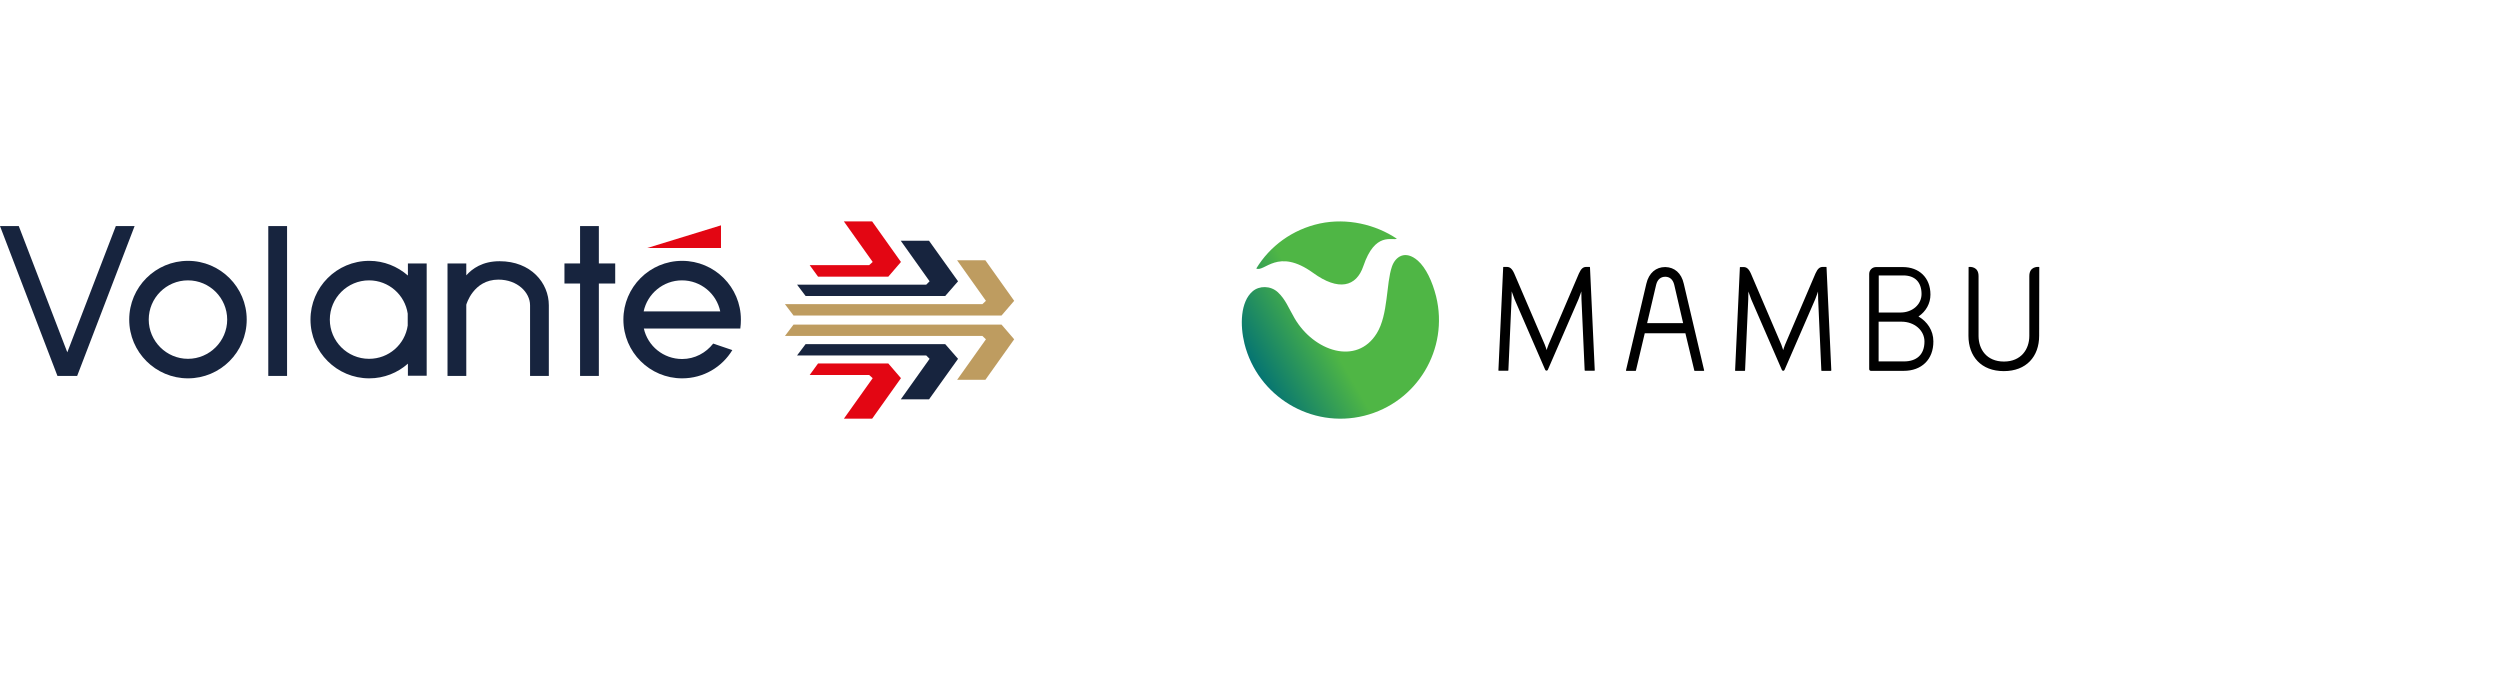 <svg width="700" height="190" viewBox="0 0 700 190" fill="none" xmlns="http://www.w3.org/2000/svg">
<path d="M267.991 72.88L276.059 84.229L275.07 85.166H219.785L222.179 88.341H280.432L283.972 84.229L275.903 72.88H267.991Z" fill="#BE9C60"/>
<path d="M252.218 67.414L260.288 78.763L259.351 79.7H223.17L225.565 82.875H264.661L268.252 78.763L260.131 67.414H252.218Z" fill="#17243E"/>
<path d="M236.286 62L244.355 73.349L243.366 74.234H226.707L229.05 77.461H248.728L252.268 73.349L244.199 62H236.286Z" fill="#E30613"/>
<path d="M267.991 106.353L276.059 95.004L275.07 94.067H219.785L222.179 90.892H280.432L283.972 95.004L275.903 106.353H267.991Z" fill="#BE9C60"/>
<path d="M252.218 111.819L260.288 100.47L259.351 99.533H223.17L225.565 96.358H264.661L268.252 100.47L260.131 111.819H252.218Z" fill="#17243E"/>
<path d="M236.286 117.233L244.355 105.885L243.366 105H226.707L229.05 101.772H248.728L252.268 105.885L244.199 117.233H236.286Z" fill="#E30613"/>
<path d="M181.211 69.444H201.879V63.093L181.211 69.444Z" fill="#E30613"/>
<path d="M80.377 63.301H75.119V105.26H80.377V63.301Z" fill="#17243E"/>
<path d="M139.879 73.14C135.09 73.14 132.226 75.222 130.56 77.096V73.765H125.303V105.259H130.56V85.321C130.56 85.321 132.486 78.294 139.567 78.294C144.876 78.294 148.416 81.885 148.416 85.478V105.259H153.673V85.478C153.673 79.231 148.676 73.14 139.879 73.14Z" fill="#17243E"/>
<path d="M32.432 63.301L18.845 98.648L5.258 63.301H0L16.086 105.26H21.604L37.69 63.301H32.432Z" fill="#17243E"/>
<path d="M172.259 73.765H167.678V63.301H162.42V73.765H158.047V79.387H162.42V105.26H167.678V79.387H172.259V73.765Z" fill="#17243E"/>
<path d="M69.08 89.486C69.08 98.596 61.688 105.937 52.63 105.937C43.572 105.937 36.18 98.596 36.18 89.486C36.18 80.376 43.572 73.036 52.63 73.036C61.688 73.036 69.08 80.428 69.08 89.486ZM52.63 78.502C46.539 78.502 41.646 83.448 41.646 89.486C41.646 95.525 46.591 100.47 52.63 100.47C58.669 100.47 63.614 95.525 63.614 89.486C63.614 83.448 58.721 78.502 52.63 78.502Z" fill="#17243E"/>
<path d="M114.214 73.765V77.149C111.299 74.598 107.498 73.036 103.386 73.036C94.276 73.036 86.936 80.428 86.936 89.486C86.936 98.596 94.328 105.937 103.386 105.937C107.551 105.937 111.351 104.375 114.214 101.824V105.208H119.471V73.765H114.214ZM103.334 100.47C97.243 100.47 92.35 95.525 92.35 89.486C92.35 83.396 97.295 78.502 103.334 78.502C108.852 78.502 113.381 82.563 114.161 87.82V91.152C113.381 96.462 108.852 100.47 103.334 100.47Z" fill="#17243E"/>
<path d="M207.294 91.933C207.398 91.152 207.45 90.319 207.45 89.486C207.45 80.376 200.057 73.036 190.999 73.036C181.888 73.036 174.549 80.428 174.549 89.486C174.549 98.596 181.942 105.937 190.999 105.937C196.986 105.937 202.192 102.761 205.054 98.024L199.693 96.202C197.663 98.805 194.539 100.523 190.999 100.523C185.741 100.523 181.368 96.879 180.275 91.985H201.722H207.294V91.933ZM180.223 87.196C181.264 82.25 185.689 78.502 190.947 78.502C196.204 78.502 200.629 82.198 201.67 87.196H180.223Z" fill="#17243E"/>
<path d="M351.758 75.186C355.553 68.935 361.842 64.247 369.582 62.572C377.172 60.972 385.135 62.833 391.126 66.851C389.787 67.447 385.024 64.805 381.749 74.479C379.777 80.359 374.754 81.549 367.684 76.414C357.749 69.233 354.065 76.303 351.758 75.186V75.186ZM362.474 89.103C360.763 86.163 359.981 83.894 357.823 81.847C355.739 79.912 352.577 79.987 350.753 81.549C347.293 84.489 347.181 91.075 348.446 96.21C352.13 110.983 367.163 120.099 381.973 116.415C396.782 112.731 405.75 97.773 402.103 82.963C401.061 78.796 399.238 74.963 397.005 72.991C393.433 69.865 390.68 71.912 389.749 74.628C388.075 79.466 388.745 88.024 385.508 93.308C379.889 102.461 367.833 98.331 362.474 89.103" fill="url(#paint0_linear_1955_1405)"/>
<path d="M526.013 101.196H533.12C536.543 101.196 538.851 99.41 538.851 95.615C538.851 92.526 536.06 90.07 532.413 90.07H526.013V101.196V101.196ZM526.05 87.503H532.153C535.502 87.503 538.032 85.233 538.032 82.331C538.032 79.056 536.246 77.121 532.897 77.121H526.05V87.503ZM533.046 103.838H523.855C523.594 103.838 523.371 103.615 523.371 103.354V76.712C523.371 75.633 524.227 74.777 525.306 74.777H532.785C537.325 74.777 540.525 77.717 540.525 82.48C540.525 84.973 539.297 87.168 537.176 88.619C539.669 90.07 541.344 92.563 541.344 95.578C541.381 100.675 538.032 103.838 533.046 103.838V103.838ZM433.062 98.033C433.062 98.033 433.36 96.991 433.583 96.508L442.104 76.563C442.737 75.149 443.332 74.74 444.151 74.74H445.118C445.155 74.74 445.192 74.777 445.192 74.814L446.532 103.689C446.532 103.764 446.495 103.801 446.42 103.801H443.853C443.779 103.801 443.741 103.764 443.704 103.689L442.811 83.745C442.774 83.038 442.774 81.586 442.774 81.586C442.774 81.586 442.29 83.075 441.992 83.745L433.397 103.54C433.248 103.875 432.802 103.875 432.653 103.54L424.057 83.745C423.797 83.075 423.276 81.586 423.276 81.586C423.276 81.586 423.276 83.038 423.238 83.745L422.345 103.689C422.345 103.764 422.271 103.801 422.234 103.801H419.666C419.592 103.801 419.555 103.764 419.555 103.689L420.894 74.814C420.894 74.777 420.931 74.74 420.969 74.74H421.936C422.718 74.74 423.35 75.149 423.983 76.563L432.541 96.508C432.764 96.991 433.062 98.033 433.062 98.033V98.033ZM499.296 98.033C499.296 98.033 499.594 96.991 499.817 96.508L508.338 76.563C508.971 75.149 509.566 74.74 510.385 74.74H511.352C511.389 74.74 511.427 74.777 511.427 74.814L512.766 103.689C512.766 103.764 512.692 103.838 512.617 103.838H510.087C510.013 103.838 509.975 103.801 509.975 103.726L509.082 83.782C509.045 83.075 509.045 81.624 509.045 81.624C509.045 81.624 508.561 83.112 508.264 83.782L499.668 103.578C499.519 103.913 499.073 103.913 498.924 103.578L490.328 83.782C490.068 83.112 489.547 81.624 489.547 81.624C489.547 81.624 489.547 83.075 489.51 83.782L488.617 103.726C488.617 103.801 488.58 103.838 488.505 103.838H485.938C485.863 103.838 485.826 103.801 485.826 103.726L487.166 74.851C487.166 74.814 487.203 74.777 487.24 74.777H488.207C488.989 74.777 489.621 75.186 490.254 76.6L498.775 96.508C498.961 96.991 499.296 98.033 499.296 98.033V98.033ZM460.523 93.345L458.067 103.726C458.067 103.801 457.993 103.838 457.956 103.838H455.388C455.314 103.838 455.239 103.764 455.276 103.689L460.97 79.466C461.677 76.377 463.723 74.777 466.216 74.777H466.365C468.821 74.851 470.793 76.414 471.463 79.466L477.156 103.689C477.193 103.764 477.119 103.838 477.044 103.838H474.514C474.44 103.838 474.402 103.801 474.402 103.726L471.909 93.308H460.523V93.345V93.345ZM461.193 90.48H471.277L468.784 79.726C468.412 78.237 467.519 77.531 466.365 77.493H466.253C465.063 77.493 464.095 78.2 463.723 79.726L461.193 90.48ZM551.167 94.015L551.204 74.814C551.204 74.777 551.241 74.74 551.279 74.74C551.725 74.703 553.995 74.628 553.995 77.307V94.052C553.995 97.81 556.265 101.233 561.102 101.233C565.902 101.233 568.209 97.81 568.209 94.052V77.307C568.209 74.628 570.479 74.703 570.926 74.74C570.963 74.74 571 74.777 571 74.814L570.963 94.015C570.963 99.819 567.391 103.913 561.065 103.913C554.739 103.913 551.167 99.819 551.167 94.015Z" fill="black"/>
<defs>
<linearGradient id="paint0_linear_1955_1405" x1="351.397" y1="103.433" x2="399.244" y2="75.808" gradientUnits="userSpaceOnUse">
<stop stop-color="#057472"/>
<stop offset="0.4" stop-color="#4FB645"/>
</linearGradient>
</defs>
</svg>
